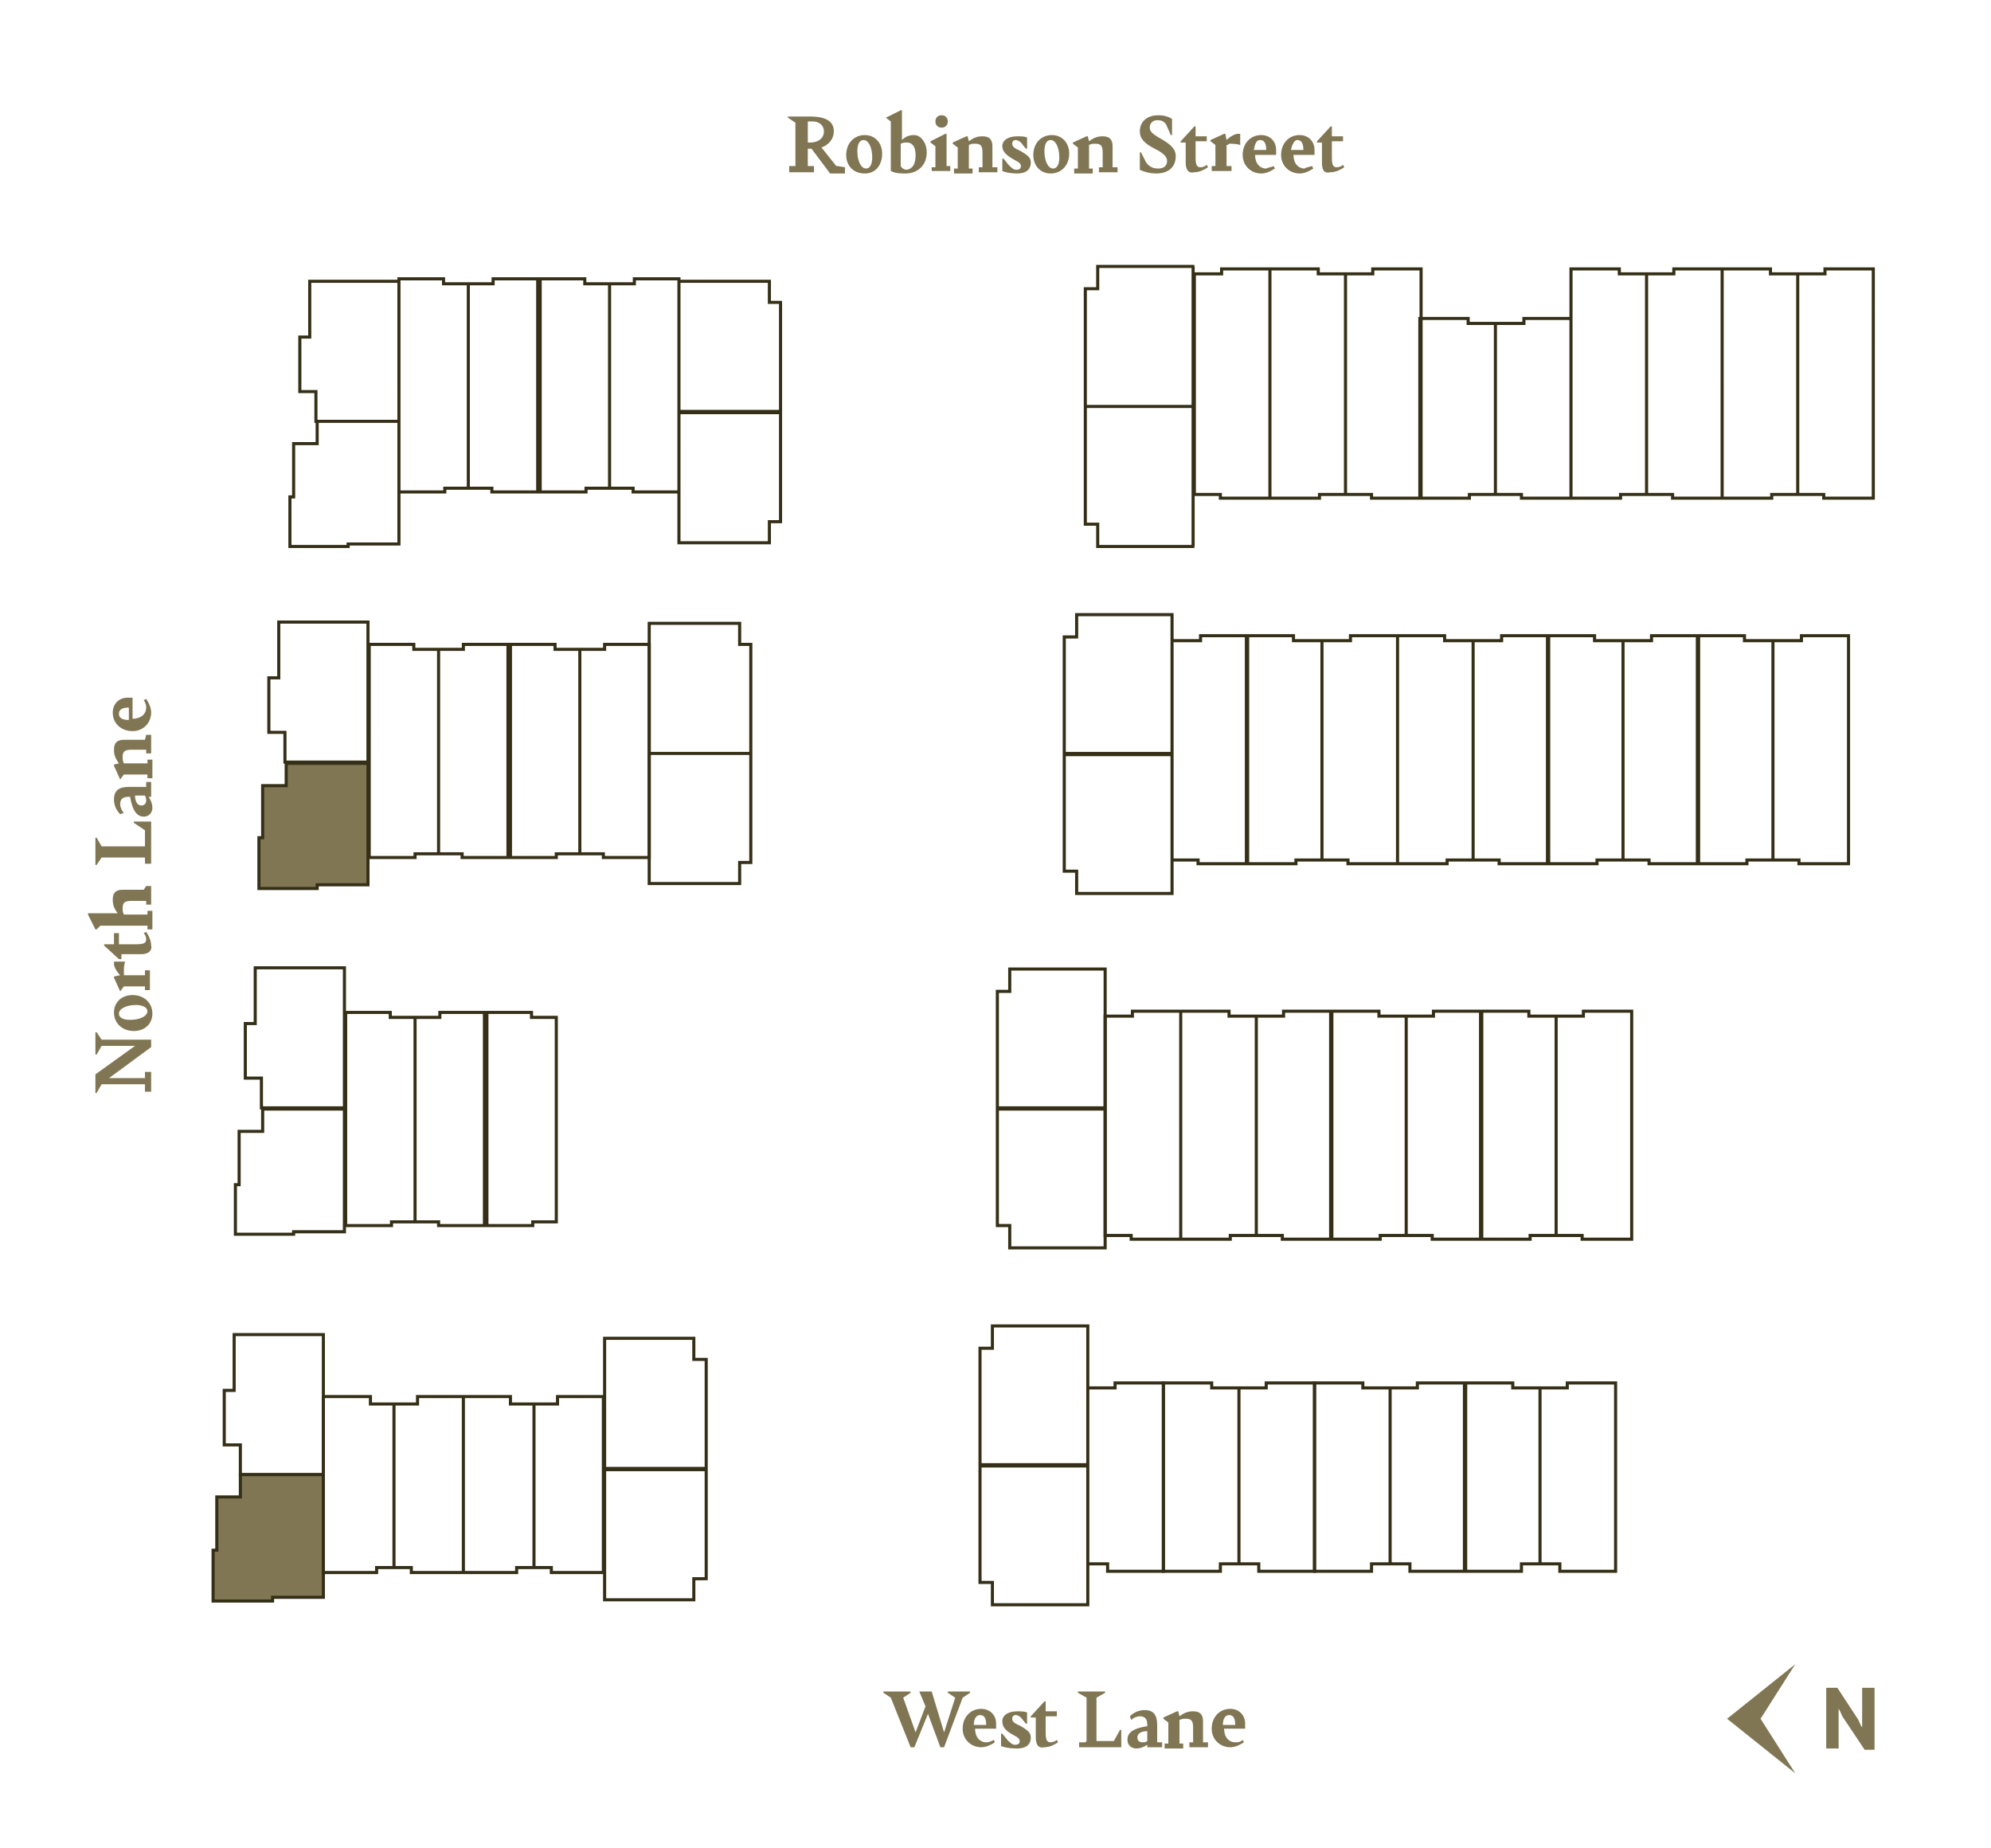 <?xml version="1.0" encoding="UTF-8"?> <svg xmlns="http://www.w3.org/2000/svg" xmlns:xlink="http://www.w3.org/1999/xlink" version="1.1" id="Layer_1" x="0px" y="0px" viewBox="0 0 160.7 149.1" style="enable-background:new 0 0 160.7 149.1;" xml:space="preserve"> <style type="text/css"> .st0{fill:#807654;} .st1{clip-path:url(#SVGID_00000026122845940212474130000000749031928542983334_);} .st2{clip-path:url(#SVGID_00000047753508916660699810000011580186346254889383_);} .st3{fill:none;stroke:#000000;stroke-width:0.653;stroke-linecap:round;stroke-linejoin:round;} .st4{fill:none;stroke:#342F16;stroke-width:0.25;stroke-miterlimit:10;} </style> <g> <g id="b"> <g id="c"> <g> <g> <polygon class="st0" points="142.1,138.7 144.9,143.1 139.4,138.7 144.9,134.3 "></polygon> <path class="st0" d="M151.3,141.1v-4.9h-1v2.1c0,0.3,0,0.9,0,1.1c-0.1-0.1-0.2-0.4-0.3-0.6l-1.7-2.6h-0.9v4.9h1V139 c0-0.3,0-0.9,0-1.1c0.1,0.1,0.2,0.4,0.3,0.6l1.8,2.7H151.3z"></path> </g> <g> <defs> <rect id="SVGID_1_" x="-406.7" y="-467.7" width="558" height="533.2"></rect> </defs> <clipPath id="SVGID_00000159446275577418619720000009975778462467952571_"> <use xlink:href="#SVGID_1_" style="overflow:visible;"></use> </clipPath> <g style="clip-path:url(#SVGID_00000159446275577418619720000009975778462467952571_);"> <g> <g> <defs> <rect id="SVGID_00000160159992268183808640000010964173543225185682_" x="-560" y="-582" width="864.7" height="668.6"></rect> </defs> <clipPath id="SVGID_00000087370712382477720430000009449278852433471403_"> <use xlink:href="#SVGID_00000160159992268183808640000010964173543225185682_" style="overflow:visible;"></use> </clipPath> <g style="clip-path:url(#SVGID_00000087370712382477720430000009449278852433471403_);"> <polyline class="st3" points="-552.2,-573.4 -552.2,75.5 296.1,75.5 296.1,-573.4 "></polyline> <line class="st3" x1="214.9" y1="75.5" x2="212.1" y2="75.5"></line> <line class="st3" x1="210.6" y1="75.5" x2="207.9" y2="75.5"></line> <line class="st3" x1="206.4" y1="75.5" x2="203.6" y2="75.5"></line> <line class="st3" x1="202.3" y1="75.5" x2="199.4" y2="75.5"></line> <line class="st3" x1="197.9" y1="75.5" x2="195.1" y2="75.5"></line> <line class="st3" x1="193.8" y1="75.5" x2="190.9" y2="75.5"></line> <line class="st3" x1="189.5" y1="75.5" x2="186.7" y2="75.5"></line> <line class="st3" x1="185.3" y1="75.5" x2="182.4" y2="75.5"></line> <line class="st3" x1="181" y1="75.5" x2="178.2" y2="75.5"></line> <line class="st3" x1="176.8" y1="75.5" x2="173.9" y2="75.5"></line> <line class="st3" x1="172.5" y1="75.5" x2="169.7" y2="75.5"></line> <line class="st3" x1="168.3" y1="75.5" x2="165.4" y2="75.5"></line> <line class="st3" x1="164" y1="75.5" x2="161.2" y2="75.5"></line> <line class="st3" x1="159.8" y1="75.5" x2="156.9" y2="75.5"></line> <line class="st3" x1="155.5" y1="75.5" x2="152.7" y2="75.5"></line> <line class="st3" x1="151.3" y1="75.5" x2="148.4" y2="75.5"></line> <line class="st3" x1="147" y1="75.5" x2="144.2" y2="75.5"></line> <line class="st3" x1="142.8" y1="75.5" x2="139.9" y2="75.5"></line> <line class="st3" x1="138.6" y1="75.5" x2="135.7" y2="75.5"></line> <line class="st3" x1="134.3" y1="75.5" x2="131.4" y2="75.5"></line> <line class="st3" x1="130.1" y1="75.5" x2="127.2" y2="75.5"></line> <line class="st3" x1="125.8" y1="75.5" x2="122.9" y2="75.5"></line> <line class="st3" x1="121.6" y1="75.5" x2="118.8" y2="75.5"></line> <line class="st3" x1="117.3" y1="75.5" x2="114.6" y2="75.5"></line> <line class="st3" x1="113.1" y1="75.5" x2="110.3" y2="75.5"></line> <line class="st3" x1="108.8" y1="75.5" x2="106.1" y2="75.5"></line> <line class="st3" x1="104.6" y1="75.5" x2="101.8" y2="75.5"></line> <line class="st3" x1="100.3" y1="75.5" x2="97.6" y2="75.5"></line> <line class="st3" x1="96.1" y1="75.5" x2="93.3" y2="75.5"></line> <line class="st3" x1="91.8" y1="75.5" x2="89.1" y2="75.5"></line> <line class="st3" x1="87.7" y1="75.5" x2="84.8" y2="75.5"></line> <line class="st3" x1="83.3" y1="75.5" x2="80.6" y2="75.5"></line> <line class="st3" x1="79.2" y1="75.5" x2="76.3" y2="75.5"></line> <line class="st3" x1="75" y1="75.5" x2="72.1" y2="75.5"></line> <line class="st3" x1="70.7" y1="75.5" x2="67.8" y2="75.5"></line> <line class="st3" x1="66.5" y1="75.5" x2="63.6" y2="75.5"></line> <line class="st3" x1="62.2" y1="75.5" x2="59.3" y2="75.5"></line> <line class="st3" x1="58" y1="75.5" x2="55.1" y2="75.5"></line> <line class="st3" x1="53.7" y1="75.5" x2="50.9" y2="75.5"></line> <line class="st3" x1="49.5" y1="75.5" x2="46.6" y2="75.5"></line> <line class="st3" x1="45.2" y1="75.5" x2="42.4" y2="75.5"></line> <line class="st3" x1="41" y1="75.5" x2="38.1" y2="75.5"></line> <line class="st3" x1="36.7" y1="75.5" x2="33.9" y2="75.5"></line> <line class="st3" x1="32.5" y1="75.5" x2="29.6" y2="75.5"></line> <line class="st3" x1="28.2" y1="75.5" x2="25.4" y2="75.5"></line> <line class="st3" x1="24" y1="75.5" x2="21.1" y2="75.5"></line> <line class="st3" x1="19.7" y1="75.5" x2="17" y2="75.5"></line> <line class="st3" x1="15.5" y1="75.5" x2="12.6" y2="75.5"></line> <line class="st3" x1="11.3" y1="75.5" x2="8.5" y2="75.5"></line> <line class="st3" x1="7" y1="75.5" x2="4.1" y2="75.5"></line> <line class="st3" x1="2.8" y1="75.5" x2="0" y2="75.5"></line> <line class="st3" x1="-1.5" y1="75.5" x2="-4.3" y2="75.5"></line> <line class="st3" x1="-5.7" y1="75.5" x2="-8.5" y2="75.5"></line> </g> </g> </g> </g> </g> <path class="st4" d="M29.7,50.2h-7.2v4.5h-0.8v4.4h1.3v2.4h6.7V50.2z M94.6,72.1h-7.7v-1.8h-1v-9.4h8.7L94.6,72.1L94.6,72.1z M94.6,49.6h-7.7v1.8h-1v9.4h8.7L94.6,49.6L94.6,49.6z M96.4,44.1h-7.8v-1.8h-1v-9.5h8.7V44.1z M96.4,21.5h-7.8v1.8h-1v9.5h8.7 V21.5z M54.9,43.8h7.2v-1.7h0.9v-8.8h-8.2V43.8L54.9,43.8z M54.9,22.7h7.2v1.7h0.9v8.8h-8.2V22.7L54.9,22.7z M32.2,34v9.9h-4.1 v0.2h-4.7v-4h0.3v-4.3h1.9V34L32.2,34L32.2,34z M32.2,22.7H25v4.5h-0.8v4.4h1.3V34h6.7V22.7z M113.5,82.1v17.6h-2.1v0.3h-4V81.6 h3.9v0.4H113.5z M113.5,82.1v17.6h2.1v0.3h4V81.6h-3.9v0.4H113.5z M125.6,82.1v17.6h-2.1v0.3h-4V81.6h3.9v0.4H125.6z M125.6,82.1v17.6h2.1v0.3h4V81.6h-3.9v0.4H125.6z M100,112.1v14.1h-1.5v0.6h-4.6v-15.2h3.9v0.4H100L100,112.1z M100,112.1v14.1 h1.6v0.6h4.5v-15.2h-3.9v0.4H100L100,112.1z M101.4,82.1v17.6h-2.1v0.3h-4V81.6h3.9v0.4H101.4z M101.4,82.1v17.6h2.1v0.3h4V81.6 h-3.9v0.4H101.4z M89.2,82.1v17.6h2.1v0.3h4V81.6h-3.9v0.4H89.2L89.2,82.1z M33.5,82.1v16.5h-1.9v0.3h-3.7V81.7h3.6v0.4 L33.5,82.1L33.5,82.1z M33.5,82.1v16.5h1.9v0.3h3.7V81.7h-3.6v0.4L33.5,82.1L33.5,82.1z M44.9,82.1v16.5H43v0.3h-3.7V81.7h3.6 v0.4L44.9,82.1L44.9,82.1z M35.4,52.4v16.5h-1.9v0.3h-3.7V52h3.6v0.4L35.4,52.4L35.4,52.4z M35.4,52.4v16.5h1.9v0.3h3.7V52h-3.6 v0.4L35.4,52.4L35.4,52.4z M46.8,52.4v16.5h-1.9v0.3h-3.7V52h3.6v0.4L46.8,52.4L46.8,52.4z M46.8,52.4v16.5h1.9v0.3h3.7V52h-3.6 v0.4L46.8,52.4L46.8,52.4z M143.1,51.8v17.6H141v0.3h-4V51.3h3.8v0.4H143.1z M143.1,51.8v17.6h2.1v0.3h4V51.3h-3.8v0.4H143.1z M118.9,51.8v17.6h-2.1v0.3h-4V51.3h3.8v0.4H118.9z M118.9,51.8v17.6h2.1v0.3h4V51.3h-3.8v0.4H118.9z M131,51.8v17.6h-2.1v0.3 h-4V51.3h3.8v0.4H131z M131,51.8v17.6h2.1v0.3h4V51.3h-3.8v0.4H131z M106.7,51.8v17.6h-2.1v0.3h-4V51.3h3.8v0.4H106.7z M106.7,51.8v17.6h2.1v0.3h4V51.3H109v0.4H106.7z M94.6,51.8v17.6h2.1v0.3h4V51.3h-3.8v0.4H94.6z M145.1,22.2v17.7H143v0.3h-4 V21.7h3.9v0.4H145.1z M145.1,22.2v17.7h2.1v0.3h4V21.7h-3.9v0.4H145.1z M120.7,26.2v13.7h-2.1v0.3h-4V25.7h3.9v0.4H120.7 L120.7,26.2z M120.7,26.2v13.7h2.1v0.3h4V25.7H123v0.4H120.7z M132.9,22.2v17.7h-2.1v0.3h-4V21.7h3.9v0.4H132.9z M132.9,22.2 v17.7h2.1v0.3h4V21.7h-3.9v0.4H132.9z M108.6,22.2v17.7h-2.1v0.3h-4V21.7h3.9v0.4H108.6z M108.6,22.2v17.7h2.1v0.3h4V21.7h-3.9 v0.4H108.6z M96.4,22.2v17.7h2.1v0.3h4V21.7h-3.9v0.4H96.4L96.4,22.2z M37.8,22.9v16.5h-1.9v0.3h-3.7V22.5h3.6v0.4H37.8 L37.8,22.9z M37.8,22.9v16.5h1.9v0.3h3.7V22.5h-3.6v0.4H37.8z M49.2,22.9v16.5h-1.9v0.3h-3.7V22.5h3.6v0.4H49.2L49.2,22.9z M49.2,22.9v16.5h1.9v0.3h3.7V22.5h-3.6v0.4H49.2L49.2,22.9z"></path> <polygon class="st0" points="29.7,61.6 29.7,71.4 25.6,71.4 25.6,71.7 20.9,71.7 20.9,67.6 21.2,67.6 21.2,63.4 23.1,63.4 23.1,61.6 "></polygon> <polygon class="st4" points="29.7,61.6 29.7,71.4 25.6,71.4 25.6,71.7 20.9,71.7 20.9,67.6 21.2,67.6 21.2,63.4 23.1,63.4 23.1,61.6 "></polygon> <path class="st4" d="M26.1,107.7h-7.2v4.5h-0.8v4.4h1.3v2.4h6.7V107.7z M27.8,89.5v9.9h-4.1v0.2H19v-4h0.3v-4.3h1.9v-1.8H27.8z M27.8,78.1h-7.2v4.5h-0.8v4.4h1.3v2.4h6.7V78.1z M52.5,71.3h7.2v-1.7h0.9v-8.8h-8.2V71.3L52.5,71.3z M52.5,50.3h7.2v1.7h0.9 v8.8h-8.2V50.3L52.5,50.3z"></path> <polygon class="st0" points="26.1,119 26.1,128.9 22,128.9 22,129.2 17.2,129.2 17.2,125.1 17.5,125.1 17.5,120.8 19.4,120.8 19.4,119 "></polygon> <polygon class="st4" points="26.1,119 26.1,128.9 22,128.9 22,129.2 17.2,129.2 17.2,125.1 17.5,125.1 17.5,120.8 19.4,120.8 19.4,119 "></polygon> <path class="st4" d="M48.8,129.1h7.2v-1.7H57v-8.8h-8.2V129.1L48.8,129.1z M48.8,108h7.2v1.7H57v8.8h-8.2V108z M43.1,126.5 v-13.2h1.9v-0.6h3.7v14.2h-4.2v-0.4H43.1z M43.1,126.5v-13.2h-1.9v-0.6h-3.8v14.2h4.3v-0.4H43.1z M31.8,126.5v-13.2h1.9v-0.6 h3.7v14.2h-4.2v-0.4H31.8z M31.8,126.5v-13.2h-1.9v-0.6h-3.8v14.2h4.3v-0.4H31.8L31.8,126.5z M124.3,112.1v14.1h-1.5v0.6h-4.6 v-15.2h3.9v0.4H124.3L124.3,112.1z M124.3,112.1v14.1h1.6v0.6h4.5v-15.2h-3.9v0.4H124.3z M112.2,112.1v14.1h-1.5v0.6h-4.6v-15.2 h3.9v0.4H112.2L112.2,112.1z M112.2,112.1v14.1h1.6v0.6h4.5v-15.2h-3.9v0.4H112.2z M87.8,112.1v14.1h1.6v0.6h4.5v-15.2h-3.9v0.4 H87.8z M87.8,129.5h-7.7v-1.8h-1v-9.5h8.7V129.5L87.8,129.5z M87.8,107h-7.7v1.8h-1v9.5h8.7V107z M89.2,100.7h-7.7v-1.8h-1v-9.5 h8.7L89.2,100.7L89.2,100.7z M89.2,78.2h-7.7v1.8h-1v9.5h8.7L89.2,78.2L89.2,78.2z"></path> <g> <path class="st0" d="M65.2,11.5h0.2c0.6,0,1.1-0.3,1.1-0.9c0-0.5-0.4-0.8-0.9-0.8h-0.4L65.2,11.5L65.2,11.5z M68.2,13.5v0.5 h-1.2L65.5,12h-0.3v1.4l0,0h0.5v0.5h-2v-0.5h0.5l0,0V9.9l-0.6-0.4V9.4h1.7c1.4,0,2,0.4,2,1.2c0,0.6-0.4,1.1-1,1.3l1.2,1.5 l0.1,0L68.2,13.5L68.2,13.5z"></path> <path class="st0" d="M70.4,12.7c0-0.8-0.3-1.4-0.7-1.4c-0.3,0-0.5,0.3-0.5,0.9c0,0.8,0.3,1.4,0.7,1.4 C70.2,13.6,70.4,13.3,70.4,12.7 M68.3,12.5c0-0.9,0.6-1.6,1.5-1.6c0.8,0,1.4,0.6,1.4,1.5S70.7,14,69.8,14 C68.9,14,68.3,13.4,68.3,12.5"></path> <path class="st0" d="M73.9,12.5c0-0.7-0.3-1-0.7-1c-0.2,0-0.3,0-0.5,0.1v1.8c0.1,0.2,0.3,0.3,0.5,0.3 C73.7,13.6,73.9,13.2,73.9,12.5 M74.8,12.3c0,1.1-0.8,1.7-1.7,1.7c-0.4,0-0.8,0-1.2-0.2v-4l-0.4-0.3V9.5l1.2-0.6l0.1,0v2.4 c0.3-0.3,0.6-0.4,1-0.4C74.3,10.9,74.8,11.5,74.8,12.3"></path> <path class="st0" d="M75.5,9.8c0-0.3,0.2-0.5,0.5-0.5c0.3,0,0.5,0.2,0.5,0.5c0,0.3-0.2,0.5-0.5,0.5 C75.7,10.3,75.5,10.1,75.5,9.8 M75.2,13.5h0.3l0,0v-1.7l-0.4-0.3v-0.1l1.2-0.6l0.1,0v2.6l0,0h0.3v0.4h-1.5L75.2,13.5L75.2,13.5 z"></path> <path class="st0" d="M80.5,13.5v0.4H79v-0.4h0.3l0,0v-1.2c0-0.6-0.2-0.7-0.6-0.7c-0.2,0-0.3,0-0.5,0.1v1.9l0,0h0.3v0.4H77v-0.4 h0.3l0,0v-1.7l-0.4-0.3v-0.1l1.1-0.5l0.1,0l0.1,0.4c0.4-0.3,0.7-0.4,1.1-0.4c0.5,0,0.8,0.2,0.8,0.8v1.7l0,0L80.5,13.5 L80.5,13.5z"></path> <path class="st0" d="M80.9,13.8v-1H81l0.4,0.5c0.2,0.2,0.4,0.4,0.6,0.4c0.3,0,0.4-0.1,0.4-0.3c0-0.3-0.4-0.4-0.7-0.6 c-0.5-0.3-0.8-0.6-0.8-1c0-0.5,0.5-0.8,1.2-0.8c0.3,0,0.6,0,0.8,0.1V12h-0.1l-0.4-0.5c-0.1-0.1-0.3-0.2-0.4-0.2 c-0.2,0-0.3,0.1-0.3,0.3c0,0.3,0.3,0.4,0.7,0.6c0.5,0.3,0.8,0.5,0.8,0.9c0,0.6-0.4,0.9-1.1,0.9C81.6,14,81.1,13.9,80.9,13.8"></path> <path class="st0" d="M85.5,12.7c0-0.8-0.3-1.4-0.7-1.4c-0.3,0-0.5,0.3-0.5,0.9c0,0.8,0.3,1.4,0.7,1.4 C85.3,13.6,85.5,13.3,85.5,12.7 M83.4,12.5c0-0.9,0.6-1.6,1.5-1.6c0.8,0,1.4,0.6,1.4,1.5S85.7,14,84.8,14 C84,14,83.4,13.4,83.4,12.5"></path> <path class="st0" d="M90.2,13.5v0.4h-1.5v-0.4H89l0,0v-1.2c0-0.6-0.2-0.7-0.6-0.7c-0.2,0-0.3,0-0.5,0.1v1.9l0,0h0.3v0.4h-1.5 v-0.4h0.3l0,0v-1.7l-0.4-0.3v-0.1l1.1-0.5l0.1,0l0.1,0.4c0.4-0.3,0.7-0.4,1.1-0.4c0.5,0,0.8,0.2,0.8,0.8v1.7l0,0L90.2,13.5 L90.2,13.5z"></path> <path class="st0" d="M92,13.7v-1.4h0.1l0.4,0.8c0.3,0.4,0.6,0.5,1,0.5c0.4,0,0.7-0.2,0.7-0.6c0-0.3-0.2-0.6-1-1 c-0.8-0.4-1.2-0.8-1.2-1.4c0-0.8,0.6-1.3,1.5-1.3c0.4,0,0.8,0.1,1.1,0.3v1.3h-0.1L94.1,10c-0.2-0.2-0.3-0.3-0.7-0.3 c-0.3,0-0.6,0.2-0.6,0.6c0,0.3,0.2,0.5,0.9,0.9c0.9,0.5,1.2,0.9,1.2,1.4c0,0.8-0.5,1.4-1.6,1.4C92.9,14,92.4,13.9,92,13.7"></path> <path class="st0" d="M95.7,13.1v-1.6l0,0h-0.4v-0.1l1.1-1.2h0.1V11h0.9v0.4h-0.9v1.3c0,0.6,0.1,0.8,0.4,0.8 c0.2,0,0.4-0.1,0.5-0.2l0.1,0.2c-0.3,0.2-0.7,0.4-1.1,0.4C96,14,95.7,13.8,95.7,13.1"></path> <path class="st0" d="M99,11.7v1.7l0,0h0.4v0.4h-1.6v-0.4h0.3l0,0v-1.7l-0.4-0.3v-0.1l1.1-0.5l0.1,0l0.1,0.5 c0.3-0.3,0.7-0.5,0.9-0.5c0.1,0,0.1,0,0.2,0v0.9c-0.3-0.1-0.6-0.1-0.9-0.1C99.1,11.7,99.1,11.7,99,11.7"></path> <path class="st0" d="M101.2,12.1h1c0-0.6-0.2-0.8-0.5-0.8C101.4,11.3,101.3,11.6,101.2,12.1 M102.8,13.4l0.1,0.2 c-0.3,0.2-0.7,0.4-1.1,0.4c-0.8,0-1.5-0.6-1.5-1.5c0-0.9,0.6-1.6,1.5-1.6c0.7,0,1.2,0.5,1.2,1.2c0,0.1,0,0.2,0,0.4h-1.7 c0,0.7,0.4,1.1,0.9,1.1C102.4,13.5,102.6,13.5,102.8,13.4"></path> <path class="st0" d="M104.2,12.1h1c0-0.6-0.2-0.8-0.5-0.8C104.5,11.3,104.3,11.6,104.2,12.1 M105.9,13.4l0.1,0.2 c-0.3,0.2-0.7,0.4-1.1,0.4c-0.8,0-1.5-0.6-1.5-1.5c0-0.9,0.6-1.6,1.5-1.6c0.7,0,1.2,0.5,1.2,1.2c0,0.1,0,0.2,0,0.4h-1.7 c0,0.7,0.4,1.1,0.9,1.1C105.4,13.5,105.6,13.5,105.9,13.4"></path> <path class="st0" d="M106.7,13.1v-1.6l0,0h-0.4v-0.1l1.1-1.2h0.1V11h0.9v0.4h-0.9v1.3c0,0.6,0.1,0.8,0.4,0.8 c0.2,0,0.4-0.1,0.5-0.2l0.1,0.2c-0.3,0.2-0.7,0.4-1.1,0.4C106.9,14,106.7,13.8,106.7,13.1"></path> </g> <polygon class="st0" points="7.7,83.3 7.8,83.3 8.2,83.9 12.2,83.9 12.2,84.5 8.8,87 11.7,87 11.7,87 11.7,86.5 12.2,86.5 12.2,88.1 11.7,88.1 11.7,87.6 11.7,87.5 8.2,87.5 7.8,88.2 7.7,88.2 7.7,86.7 10.9,84.4 8.2,84.4 7.8,85.1 7.7,85.1 "></polygon> <g> <path class="st0" d="M11,81.1c-0.8,0-1.4,0.3-1.4,0.7c0,0.3,0.3,0.5,0.9,0.5c0.8,0,1.4-0.3,1.4-0.7 C11.9,81.3,11.5,81.1,11,81.1 M10.8,83.2c-0.9,0-1.6-0.6-1.6-1.5c0-0.8,0.6-1.4,1.5-1.4s1.6,0.6,1.6,1.5 C12.3,82.6,11.7,83.2,10.8,83.2"></path> <path class="st0" d="M10,78.7h1.7l0,0v-0.4h0.4v1.6h-0.4v-0.3l0,0H10l-0.3,0.4H9.7l-0.5-1.1l0-0.1l0.5-0.1 c-0.3-0.3-0.5-0.7-0.5-0.9c0-0.1,0-0.1,0-0.2h0.9C10,77.9,10,78.1,10,78.5C10,78.5,10,78.6,10,78.7"></path> <path class="st0" d="M11.4,77H9.8l0,0v0.4H9.6l-1.2-1.1v-0.1h0.8v-0.9h0.4v0.9H11c0.6,0,0.8-0.1,0.8-0.4c0-0.2-0.1-0.4-0.2-0.5 l0.2-0.1c0.2,0.3,0.4,0.7,0.4,1.1C12.3,76.7,12,77,11.4,77"></path> <path class="st0" d="M11.8,71.5h0.4V73h-0.4v-0.3l0,0h-1.2c-0.6,0-0.7,0.2-0.7,0.6c0,0.2,0,0.3,0.1,0.5h1.9l0,0v-0.3h0.4v1.5 h-0.4v-0.3l0,0H8.1L7.8,75H7.7l-0.6-1.2l0-0.1h2.4c-0.3-0.4-0.4-0.7-0.4-1.1c0-0.5,0.2-0.8,0.8-0.8h1.7l0,0L11.8,71.5 L11.8,71.5z"></path> </g> <polygon class="st0" points="11.7,69.7 11.7,69.2 11.7,69.2 8.2,69.2 7.8,69.8 7.7,69.8 7.7,67.6 7.8,67.6 8.2,68.3 11.7,68.3 11.7,67 10.8,66.4 10.8,66.3 12.2,66.3 12.2,69.7 "></polygon> <g> <path class="st0" d="M11.7,64.2h-0.8c0,0.5,0.2,0.8,0.5,0.8c0.3,0,0.4-0.2,0.4-0.4C11.8,64.5,11.8,64.4,11.7,64.2 M11.8,63.1 h0.4v1.2H12c0.2,0.3,0.3,0.6,0.3,0.9c0,0.3-0.2,0.7-0.7,0.7c-0.5,0-0.9-0.4-1.1-1.6h-0.1c-0.5,0-0.7,0.2-0.7,0.6 c0,0.2,0.1,0.5,0.3,0.7l-0.3,0.1c-0.3-0.3-0.5-0.7-0.5-1.2c0-0.7,0.4-1,1.2-1h1.4l0,0V63.1z"></path> <path class="st0" d="M11.8,59.3h0.4v1.5h-0.4v-0.3l0,0h-1.2c-0.6,0-0.7,0.2-0.7,0.6c0,0.2,0,0.3,0.1,0.5h1.9l0,0v-0.3h0.4v1.5 h-0.4v-0.3l0,0H10l-0.3,0.4H9.7l-0.5-1.1l0-0.1l0.4-0.1c-0.3-0.4-0.4-0.7-0.4-1.1c0-0.5,0.2-0.8,0.8-0.8h1.7l0,0L11.8,59.3 L11.8,59.3z"></path> <path class="st0" d="M10.4,58.1v-1c-0.6,0-0.8,0.2-0.8,0.5C9.6,57.9,9.8,58.1,10.4,58.1 M11.6,56.5l0.2-0.1 c0.2,0.3,0.4,0.7,0.4,1.1c0,0.8-0.6,1.5-1.5,1.5c-0.9,0-1.6-0.6-1.6-1.5c0-0.7,0.5-1.2,1.2-1.2c0.1,0,0.2,0,0.4,0v1.7 c0.7,0,1.1-0.4,1.1-0.9C11.8,57,11.8,56.8,11.6,56.5"></path> </g> <polygon class="st0" points="78.3,136.5 78.3,136.6 77.7,137 76.2,141 75.9,141 74.9,138.3 73.8,141 73.5,141 71.9,137 71.3,136.6 71.3,136.5 73.5,136.5 73.5,136.6 72.9,137 73.9,139.8 73.9,139.8 74.7,137.7 74.2,136.5 75.2,136.5 76.2,139.8 76.2,139.8 77.1,137 76.5,136.6 76.5,136.5 "></polygon> <g> <path class="st0" d="M78.6,139.2h1c0-0.6-0.2-0.8-0.5-0.8C78.8,138.4,78.6,138.7,78.6,139.2 M80.2,140.4l0.1,0.2 c-0.3,0.2-0.7,0.4-1.1,0.4c-0.8,0-1.5-0.6-1.5-1.5c0-0.9,0.6-1.6,1.5-1.6c0.7,0,1.2,0.5,1.2,1.2c0,0.1,0,0.2,0,0.4h-1.7 c0,0.7,0.4,1.1,0.9,1.1C79.7,140.6,79.9,140.6,80.2,140.4"></path> <path class="st0" d="M80.8,140.9v-1h0.1l0.4,0.5c0.2,0.2,0.4,0.4,0.6,0.4c0.3,0,0.4-0.1,0.4-0.3c0-0.3-0.4-0.4-0.7-0.6 c-0.5-0.3-0.7-0.6-0.7-1c0-0.5,0.5-0.8,1.2-0.8c0.3,0,0.6,0,0.8,0.1v0.9h-0.1l-0.4-0.5c-0.1-0.1-0.3-0.2-0.4-0.2 c-0.2,0-0.3,0.1-0.3,0.3c0,0.3,0.3,0.4,0.7,0.6c0.5,0.3,0.8,0.5,0.8,0.9c0,0.6-0.4,0.9-1.1,0.9C81.5,141.1,81,141,80.8,140.9"></path> <path class="st0" d="M83.6,140.2v-1.6l0,0h-0.4v-0.1l1.1-1.2h0.1v0.8h0.9v0.4h-0.9v1.3c0,0.6,0.1,0.8,0.4,0.8 c0.2,0,0.4-0.1,0.5-0.2l0.1,0.2c-0.3,0.2-0.7,0.4-1.1,0.4C83.9,141.1,83.6,140.9,83.6,140.2"></path> </g> <polygon class="st0" points="87.1,140.6 87.6,140.6 87.7,140.5 87.7,137 87,136.6 87,136.5 89.2,136.5 89.2,136.6 88.5,137 88.5,140.5 89.9,140.5 90.4,139.6 90.5,139.6 90.5,141 87.1,141 "></polygon> <g> <path class="st0" d="M92.6,140.5v-0.8c-0.5,0-0.8,0.2-0.8,0.5c0,0.3,0.2,0.4,0.4,0.4C92.3,140.6,92.5,140.6,92.6,140.5 M93.8,140.6v0.4h-1.2v-0.2c-0.3,0.2-0.6,0.3-0.9,0.3c-0.3,0-0.7-0.2-0.7-0.7c0-0.5,0.3-0.9,1.6-1.1v-0.1 c0-0.5-0.2-0.7-0.6-0.7c-0.2,0-0.5,0.1-0.7,0.3l-0.1-0.3c0.3-0.3,0.7-0.5,1.2-0.5c0.7,0,1,0.4,1,1.2v1.4l0,0H93.8L93.8,140.6z"></path> <path class="st0" d="M97.5,140.6v0.4H96v-0.4h0.3l0,0v-1.2c0-0.6-0.2-0.7-0.6-0.7c-0.2,0-0.3,0-0.5,0.1v1.9l0,0h0.3v0.4h-1.5 v-0.4h0.3l0,0v-1.7l-0.4-0.3v-0.1l1.1-0.5l0.1,0l0.1,0.4c0.4-0.3,0.7-0.4,1.1-0.4c0.5,0,0.8,0.2,0.8,0.8v1.7l0,0L97.5,140.6 L97.5,140.6z"></path> <path class="st0" d="M98.7,139.2h1c0-0.6-0.2-0.8-0.5-0.8C98.9,138.4,98.7,138.7,98.7,139.2 M100.3,140.4l0.1,0.2 c-0.3,0.2-0.7,0.4-1.1,0.4c-0.8,0-1.5-0.6-1.5-1.5c0-0.9,0.6-1.6,1.5-1.6c0.7,0,1.2,0.5,1.2,1.2c0,0.1,0,0.2,0,0.4h-1.7 c0,0.7,0.4,1.1,0.9,1.1C99.9,140.6,100.1,140.6,100.3,140.4"></path> </g> </g> </g> </g> </g> </svg> 